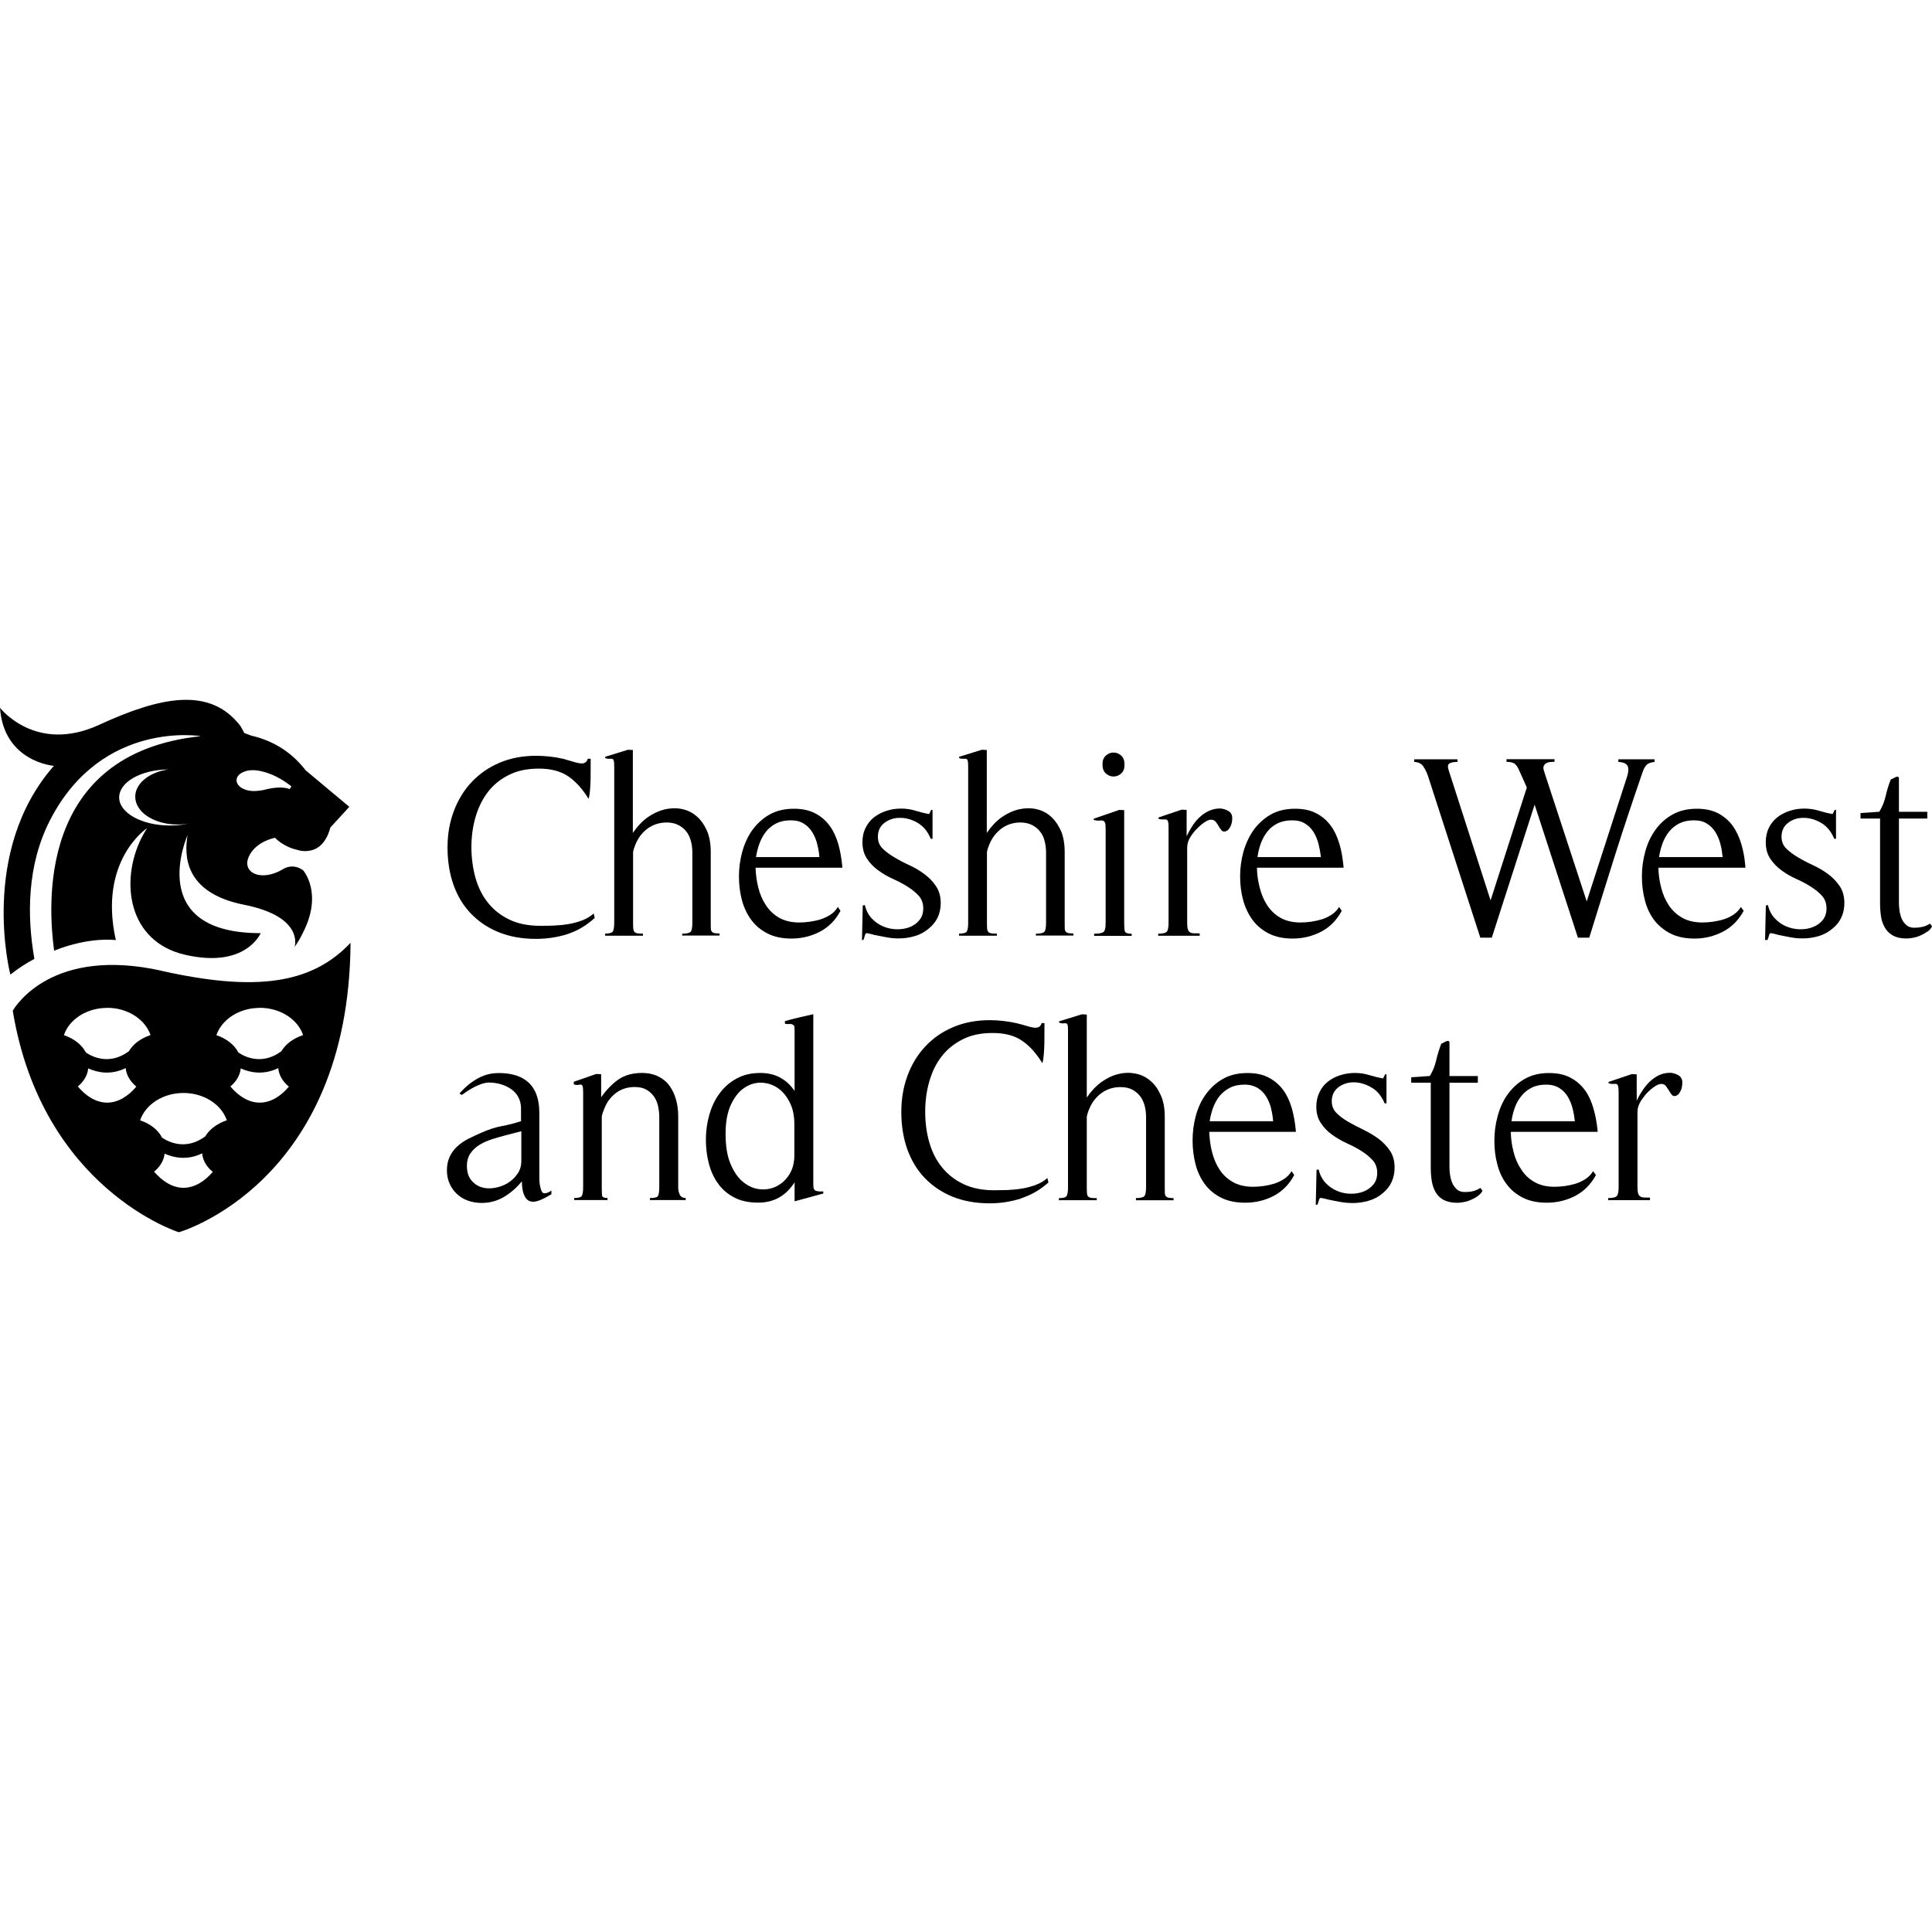 <?xml version="1.0" encoding="UTF-8"?>
<svg xmlns="http://www.w3.org/2000/svg" id="Layer_1" data-name="Layer 1" viewBox="0 0 250 250">
  <path d="M73.41,120.88c-1.3.41-2.66.61-4.06.61-1.8,0-3.41-.29-4.81-.86-1.41-.57-2.6-1.37-3.6-2.41-.99-1.03-1.74-2.27-2.26-3.73-.51-1.46-.77-3.06-.77-4.81s.27-3.26.81-4.71c.54-1.44,1.31-2.71,2.31-3.77,1-1.07,2.2-1.9,3.61-2.5,1.4-.6,2.99-.9,4.71-.9,1.19,0,2.39.13,3.57.4.13.04.31.1.53.16.21.06.44.11.66.19.23.07.44.13.64.17.2.04.37.07.5.07.43,0,.7-.2.81-.61h.37v1.24c0,.46,0,.91-.01,1.39-.01.47-.03.94-.07,1.39-.03.44-.09.84-.19,1.17-.79-1.29-1.67-2.26-2.63-2.91-.97-.66-2.23-1-3.79-1s-2.81.27-3.91.83c-1.1.54-2,1.29-2.71,2.21-.7.93-1.23,2-1.59,3.24s-.53,2.54-.53,3.91.19,2.76.54,3.99c.36,1.24.9,2.31,1.63,3.21.73.91,1.66,1.63,2.77,2.16,1.11.53,2.44.79,3.97.79.54,0,1.13,0,1.76-.03.63-.03,1.26-.09,1.87-.19s1.2-.26,1.77-.47c.56-.21,1.07-.51,1.51-.9l.14.57c-1.1,1-2.29,1.7-3.59,2.11Z"></path>
  <path d="M88.28,121.09v-.27c.59,0,.94-.09,1.1-.26.14-.17.21-.56.21-1.16v-9.06c0-.53-.06-1.04-.19-1.51s-.31-.89-.59-1.23c-.27-.34-.61-.63-1.03-.84-.41-.21-.91-.33-1.5-.33-.94,0-1.77.27-2.49.79-.71.53-1.23,1.23-1.57,2.07-.04.09-.1.26-.19.51-.07.24-.11.41-.11.5v9.19c0,.31.01.57.03.74.03.17.09.3.17.39.09.07.21.13.39.16.17.03.4.03.69.03v.27h-4.9v-.27c.56,0,.9-.1,1.01-.29.11-.19.17-.57.17-1.13v-20.16c0-.39-.01-.64-.06-.79-.04-.14-.1-.21-.19-.24-.09-.03-.21-.03-.36-.01-.14.01-.33-.01-.56-.09v-.17l2.94-.91.64.03v10.73c.56-.83,1.2-1.5,1.9-2.01.7-.5,1.44-.84,2.2-1.03.74-.17,1.49-.2,2.21-.06.71.14,1.36.44,1.9.91.56.46,1,1.09,1.36,1.86.34.77.51,1.71.51,2.81v9.21c0,.3,0,.51.01.7.01.17.06.3.13.39.09.09.2.16.36.19.16.03.37.04.64.04v.27h-4.87v.03Z"></path>
  <path d="M97.77,112.29c.03.89.14,1.74.36,2.59.21.84.54,1.6.99,2.27.44.67,1.01,1.21,1.71,1.61.71.4,1.57.61,2.59.61.43,0,.89-.03,1.37-.1.49-.07.96-.17,1.4-.31.44-.14.87-.34,1.27-.6.4-.26.71-.59.96-1l.34.5c-.63,1.19-1.51,2.09-2.64,2.69-1.13.59-2.37.9-3.7.9-1.2,0-2.21-.21-3.07-.64-.86-.43-1.56-1.01-2.11-1.74s-.96-1.59-1.23-2.57c-.26-.97-.39-2.01-.39-3.09s.14-2.14.43-3.2c.29-1.04.71-1.97,1.3-2.8.59-.81,1.33-1.49,2.21-2,.89-.5,1.94-.76,3.16-.76,1.1,0,2.03.2,2.79.61.76.4,1.37.94,1.86,1.61.49.67.84,1.46,1.1,2.33.24.87.41,1.79.5,2.74l.03.34h-11.21ZM105.75,109.22c-.14-.56-.36-1.07-.64-1.53-.29-.46-.64-.83-1.1-1.11-.44-.29-1.01-.43-1.69-.43-.73,0-1.34.13-1.86.39-.51.26-.96.6-1.31,1.04-.36.44-.64.96-.86,1.53-.21.57-.37,1.17-.46,1.8h8.2c-.04-.57-.14-1.13-.29-1.69Z"></path>
  <path d="M111.54,121.66l.1-4.49.27-.06c.16.7.46,1.27.89,1.73.44.46.93.81,1.49,1.04s1.13.36,1.76.37c.61.01,1.19-.09,1.69-.29.5-.2.91-.5,1.24-.91.33-.4.49-.91.49-1.51,0-.64-.2-1.2-.59-1.63-.39-.44-.89-.83-1.46-1.19-.57-.36-1.2-.69-1.89-1-.69-.31-1.31-.67-1.89-1.1-.57-.41-1.06-.91-1.44-1.49-.39-.57-.6-1.29-.6-2.14,0-.7.13-1.33.41-1.87.27-.56.63-1,1.1-1.37.46-.36,1-.63,1.6-.83.6-.2,1.23-.29,1.89-.29s1.26.09,1.83.27c.59.17,1.17.33,1.8.44l.27-.54h.17v3.74h-.23c-.4-.97-.99-1.67-1.76-2.1-.76-.43-1.53-.63-2.29-.61-.76.01-1.4.23-1.96.66-.56.43-.83,1.03-.83,1.79,0,.61.2,1.11.6,1.51s.9.77,1.5,1.13c.59.36,1.24.7,1.96,1.03.71.33,1.36.71,1.96,1.16s1.1.96,1.5,1.56c.4.6.61,1.33.61,2.17,0,1.37-.51,2.47-1.53,3.3-.54.46-1.14.79-1.83.99-.67.2-1.36.3-2.06.3-.51,0-1.03-.04-1.56-.14-.51-.09-1.04-.19-1.56-.3-.17-.04-.36-.09-.53-.14-.19-.04-.36-.09-.54-.1-.09,0-.17.13-.23.39-.07.26-.13.41-.17.49h-.2v.04Z"></path>
  <path d="M134.05,121.09v-.27c.59,0,.96-.09,1.1-.26.14-.17.21-.56.21-1.16v-9.06c0-.53-.06-1.04-.19-1.51-.11-.47-.31-.89-.59-1.23-.26-.34-.61-.63-1.03-.84-.43-.21-.91-.33-1.5-.33-.94,0-1.77.27-2.47.79-.7.53-1.23,1.23-1.57,2.07-.04.09-.1.26-.19.51-.07.24-.11.41-.11.5v9.19c0,.31.01.57.03.74.01.17.09.3.17.39.09.07.21.13.39.16s.4.03.7.03v.27h-4.9v-.27c.57,0,.91-.1,1.01-.29.11-.19.17-.57.17-1.13v-20.16c0-.39-.01-.64-.06-.79-.03-.14-.09-.21-.19-.24-.09-.03-.21-.03-.36-.01-.14.01-.33-.01-.56-.09v-.17l2.94-.91.64.03v10.73c.56-.83,1.2-1.5,1.9-2.01.71-.5,1.44-.84,2.2-1.03.76-.17,1.49-.2,2.21-.06.71.14,1.36.44,1.9.91.54.46,1,1.09,1.36,1.86.34.77.51,1.71.51,2.81v9.21c0,.3.01.51.01.7.01.17.06.3.13.39.07.09.2.16.36.19s.37.04.63.04v.27h-4.89v.03Z"></path>
  <path d="M141.58,121.09v-.27c.61,0,1-.07,1.2-.21s.29-.54.29-1.2v-12.19c0-.39-.03-.64-.09-.77-.06-.13-.14-.21-.26-.26-.11-.03-.27-.04-.46-.01-.2.03-.43,0-.73-.07v-.17l3.3-1.14.64.03v14.68c0,.5.03.84.1,1.03.07.19.36.29.87.29v.27h-4.87ZM145.08,100.09c-.29.26-.61.39-.99.39s-.69-.13-.99-.39c-.29-.26-.44-.64-.44-1.16s.14-.9.44-1.16c.29-.26.61-.39.99-.39s.69.13.99.39c.29.26.43.64.43,1.16.01.5-.13.9-.43,1.16Z"></path>
  <path d="M155.26,121.09h-5.39v-.27c.59,0,.96-.09,1.11-.26.16-.17.23-.56.23-1.16v-12.33c0-.36-.01-.61-.07-.76-.04-.14-.11-.23-.21-.26-.1-.03-.24-.03-.41-.01-.17.01-.37-.01-.61-.09v-.17l3-1.01.64.03v3.41c.2-.43.44-.86.71-1.29s.59-.81.94-1.14c.34-.34.74-.61,1.19-.83.44-.21.93-.33,1.46-.33.31,0,.66.09,1,.27.36.17.56.46.6.84,0,.11,0,.26-.01.44-.01.17-.06.36-.13.56-.07.19-.16.36-.27.51-.11.16-.26.27-.43.33-.24.07-.41.03-.53-.11-.13-.14-.26-.33-.36-.51-.11-.2-.24-.4-.39-.59-.14-.19-.34-.29-.59-.29-.23,0-.47.07-.73.24-.26.16-.5.34-.76.57-.24.23-.47.46-.69.7-.2.26-.36.46-.47.64-.31.47-.47.97-.47,1.51v9.73c0,.34.03.6.09.79s.14.31.27.39c.11.07.29.13.47.13.2.01.46.01.79.01v.29h.01Z"></path>
  <path d="M162.65,112.29c.01.89.14,1.74.36,2.59s.53,1.6.97,2.27c.44.67,1.01,1.21,1.71,1.61.71.4,1.57.61,2.59.61.43,0,.87-.03,1.37-.1.47-.07.94-.17,1.4-.31.44-.14.86-.34,1.26-.6.4-.26.71-.59.97-1l.34.5c-.63,1.19-1.51,2.09-2.64,2.69-1.14.59-2.37.9-3.7.9-1.19,0-2.21-.21-3.07-.64-.86-.43-1.56-1.01-2.11-1.74-.54-.73-.96-1.59-1.23-2.57-.27-.97-.4-2.01-.4-3.09s.14-2.14.43-3.2c.3-1.04.73-1.97,1.31-2.8.59-.81,1.33-1.49,2.2-2,.89-.5,1.94-.76,3.16-.76,1.11,0,2.04.2,2.79.61.76.4,1.37.94,1.86,1.61.49.67.84,1.46,1.1,2.33s.41,1.79.51,2.74l.03.34h-11.2ZM170.62,109.22c-.14-.56-.36-1.07-.63-1.53-.29-.46-.64-.83-1.1-1.11-.44-.29-1.01-.43-1.7-.43s-1.33.13-1.86.39-.96.6-1.31,1.04c-.36.44-.64.96-.86,1.53-.21.57-.36,1.17-.44,1.8h8.2c-.06-.57-.16-1.13-.3-1.69Z"></path>
  <path d="M213.12,98.92c-.2.19-.39.49-.54.91-1.23,3.57-2.43,7.14-3.56,10.71-1.13,3.57-2.24,7.16-3.37,10.79h-1.47l-5.6-17.21-5.54,17.21h-1.49l-6.79-20.98c-.16-.46-.36-.84-.6-1.2-.24-.34-.64-.54-1.17-.56v-.34h5.61v.34c-.44,0-.8.06-1.03.19-.24.13-.27.44-.09.96l5.4,16.77,4.69-14.61-1.09-2.43c-.19-.39-.39-.61-.63-.73-.23-.1-.54-.16-.91-.16v-.34h6.21v.34c-.2,0-.41.01-.61.03-.2.03-.37.09-.5.17-.13.09-.23.21-.29.36-.06.14-.04.36.04.63l5.53,16.87,5.23-16.17c.19-.59.2-1.03.07-1.34-.14-.31-.54-.5-1.21-.54v-.34h4.69v.34c-.46.06-.79.17-.99.34Z"></path>
  <path d="M214.6,112.29c.01.89.14,1.74.36,2.59.21.84.54,1.6.99,2.27.44.67,1.03,1.21,1.73,1.61.71.4,1.59.61,2.6.61.43,0,.89-.03,1.36-.1.49-.07.96-.17,1.41-.31.44-.14.87-.34,1.26-.6.39-.26.71-.59.96-1l.36.5c-.64,1.19-1.53,2.09-2.66,2.69-1.14.59-2.37.9-3.69.9-1.21,0-2.24-.21-3.09-.64-.86-.43-1.57-1.01-2.13-1.74-.56-.73-.96-1.59-1.21-2.57-.26-.97-.39-2.01-.39-3.09s.14-2.14.43-3.2c.27-1.04.71-1.97,1.3-2.8.57-.81,1.31-1.49,2.21-2,.89-.5,1.94-.76,3.17-.76,1.1,0,2.01.2,2.79.61.74.4,1.37.94,1.86,1.61.47.67.84,1.46,1.1,2.33.26.87.43,1.79.51,2.74l.03.34h-11.26ZM222.62,109.22c-.14-.56-.36-1.07-.64-1.53-.29-.46-.64-.83-1.1-1.11-.44-.29-1.01-.43-1.69-.43-.73,0-1.34.13-1.87.39-.51.26-.96.6-1.31,1.04-.37.44-.66.96-.87,1.53-.21.57-.37,1.17-.46,1.8h8.23c-.06-.57-.14-1.13-.29-1.69Z"></path>
  <path d="M228.4,121.66l.1-4.49.27-.06c.16.7.46,1.27.89,1.73.44.46.93.81,1.49,1.04s1.13.36,1.76.37c.61.01,1.19-.09,1.69-.29.51-.2.93-.5,1.26-.91.33-.4.49-.91.49-1.51,0-.64-.2-1.2-.59-1.63-.4-.44-.89-.83-1.46-1.19-.57-.36-1.2-.69-1.89-1-.69-.31-1.31-.67-1.89-1.1-.57-.41-1.04-.91-1.44-1.49-.39-.57-.59-1.29-.59-2.14,0-.7.13-1.33.4-1.87.27-.56.64-1,1.1-1.37.46-.36,1-.63,1.6-.83.61-.2,1.24-.29,1.89-.29s1.26.09,1.86.27c.57.17,1.17.33,1.8.44l.27-.54h.17v3.74h-.23c-.4-.97-.99-1.67-1.76-2.1s-1.54-.63-2.29-.61c-.74.01-1.4.23-1.94.66-.56.43-.83,1.03-.83,1.79,0,.61.2,1.11.6,1.51s.9.77,1.5,1.13c.6.36,1.24.7,1.96,1.03.71.33,1.37.71,1.97,1.16.6.44,1.09.96,1.5,1.56.4.6.6,1.33.6,2.17,0,1.37-.5,2.47-1.51,3.3-.54.46-1.14.79-1.81.99-.69.2-1.37.3-2.07.3-.51,0-1.03-.04-1.54-.14-.51-.09-1.03-.19-1.54-.3-.19-.04-.36-.09-.54-.14-.17-.04-.36-.09-.54-.1-.09,0-.17.13-.23.39-.07.26-.13.41-.17.49h-.29v.04Z"></path>
  <path d="M249.39,120.55c-.27.19-.56.36-.86.49-.3.14-.61.24-.94.3-.33.07-.63.1-.89.1-.73,0-1.3-.13-1.74-.37-.46-.26-.79-.59-1.04-1-.24-.41-.43-.9-.51-1.44-.09-.56-.13-1.13-.13-1.74v-10.97h-2.53v-.71l2.43-.17c.39-.63.66-1.31.83-2.06.17-.74.39-1.46.66-2.13.1-.01.2-.07.31-.13.11-.07.23-.13.34-.17.11-.04.2-.06.29-.03.09.03.11.1.11.24v4.29h3.67v.87h-3.67v10.97c0,.31.03.66.09,1.03.06.37.16.71.3,1.03.14.31.36.57.61.79.26.21.6.31.99.31.36,0,.71-.04,1.04-.11.34-.07.67-.21.99-.43l.27.37c-.14.27-.34.49-.61.69Z"></path>
  <path d="M71.31,154.55c-.59.37-1.11.63-1.57.8-.46.17-.84.2-1.17.09-.31-.11-.56-.37-.74-.79-.19-.4-.29-1-.3-1.79-.66.81-1.43,1.49-2.3,2.01s-1.84.79-2.9.79c-.63,0-1.21-.1-1.76-.29-.54-.19-1.01-.47-1.41-.84-.41-.37-.73-.81-.97-1.34-.23-.51-.36-1.1-.36-1.76s.13-1.27.37-1.77c.24-.51.57-.96.99-1.33.4-.37.87-.7,1.41-.97.54-.27,1.1-.54,1.69-.79.96-.43,1.86-.71,2.66-.86.81-.14,1.63-.36,2.47-.63v-1.66c0-.56-.13-1.06-.37-1.49-.24-.43-.57-.79-.97-1.04-.4-.27-.84-.47-1.34-.61-.5-.14-1.01-.2-1.5-.2-.27,0-.56.06-.87.16-.31.11-.63.24-.94.39-.31.16-.61.33-.91.53-.29.19-.54.36-.77.53l-.3-.2c.23-.24.46-.47.67-.69.23-.21.46-.41.7-.6.59-.44,1.17-.79,1.77-1.01.6-.23,1.26-.34,1.97-.34,1.71,0,3.01.43,3.9,1.29.89.86,1.33,2.16,1.33,3.89v8.27c0,.11.01.29.01.5.01.23.04.46.09.7.06.26.11.47.2.64.09.19.21.27.37.27.14,0,.29-.03.46-.1.17-.07.31-.16.43-.27v.51ZM65.34,146.93c-.51.14-1.06.29-1.64.47-.57.19-1.1.41-1.6.71-.5.3-.9.67-1.21,1.11-.31.44-.47.99-.47,1.63,0,.77.17,1.37.53,1.83.34.44.79.76,1.3.93.51.17,1.07.21,1.69.11.6-.09,1.17-.29,1.69-.59.51-.3.96-.7,1.3-1.2.36-.49.53-1.07.53-1.71v-3.84l-2.1.54Z"></path>
  <path d="M84.1,155.3v-.27c.59,0,.93-.09,1.04-.27.11-.19.17-.57.17-1.16v-9.04c0-.53-.06-1.01-.17-1.49-.11-.47-.3-.89-.56-1.24s-.59-.64-.99-.86c-.4-.21-.89-.31-1.46-.31-.96,0-1.77.27-2.46.8s-1.19,1.23-1.5,2.07c-.04.1-.11.26-.19.51-.09.26-.11.41-.11.5v9.17c0,.39.01.7.03.94.01.26.26.37.71.37v.27h-4.31v-.27c.56,0,.89-.1,1-.29.1-.2.16-.57.16-1.14v-12.31c0-.36-.03-.6-.07-.73-.04-.11-.11-.19-.2-.2-.09-.01-.21,0-.37.03-.16.03-.34.01-.57-.06v-.34l2.9-1.01.64.03v2.99c.66-.94,1.39-1.71,2.21-2.29.83-.57,1.84-.86,3.06-.86.83,0,1.54.16,2.14.46.6.3,1.09.71,1.46,1.24.37.51.64,1.11.83,1.79.19.67.27,1.39.27,2.16v9.2c0,.31.07.61.2.9.14.29.4.43.77.43v.27h-4.64Z"></path>
  <path d="M102.82,155.46v-2.47c-1.13,1.76-2.69,2.63-4.69,2.63-1.21,0-2.26-.21-3.1-.66-.86-.44-1.56-1.03-2.1-1.79-.54-.74-.94-1.6-1.2-2.59-.26-.99-.39-2.03-.39-3.1s.14-2.14.43-3.17c.29-1.04.71-1.96,1.3-2.77.59-.81,1.31-1.47,2.21-1.96.89-.5,1.93-.74,3.13-.74,1.89,0,3.36.79,4.41,2.33v-7.59c0-.19,0-.39-.01-.63-.01-.23-.14-.37-.39-.43-.14-.01-.27-.03-.41-.01-.13.01-.29,0-.44-.04v-.34c.16-.04.43-.11.83-.23.4-.1.8-.2,1.23-.3.43-.1.97-.21,1.61-.36v22.07c0,.46.11.71.36.79.24.07.54.09.93.07v.27l-3.71,1.01ZM102.79,145.5c0-1.16-.21-2.16-.66-2.97-.44-.83-.99-1.44-1.64-1.84-.67-.41-1.39-.6-2.14-.59-.76.01-1.49.27-2.14.74-.67.47-1.21,1.2-1.66,2.17-.44.97-.66,2.21-.66,3.7,0,1.59.21,2.91.66,3.94.44,1.04.99,1.81,1.66,2.34.66.53,1.39.83,2.14.9.77.07,1.49-.06,2.14-.39.66-.33,1.21-.83,1.64-1.51.44-.69.66-1.53.66-2.51v-3.99Z"></path>
  <path d="M132.14,155.08c-1.3.41-2.66.63-4.07.63-1.8,0-3.4-.29-4.81-.86-1.41-.57-2.6-1.39-3.59-2.41-.99-1.03-1.74-2.27-2.27-3.73-.51-1.46-.77-3.06-.77-4.81s.27-3.26.8-4.71c.54-1.46,1.3-2.71,2.31-3.79,1-1.07,2.2-1.9,3.6-2.49,1.41-.6,2.99-.9,4.71-.9,1.2,0,2.39.14,3.59.41.13.04.31.1.53.14.21.06.43.13.66.19.21.07.44.13.64.17.2.04.37.07.51.07.43,0,.7-.2.8-.6h.37v1.24c0,.44,0,.91-.01,1.39s-.04.93-.07,1.39c-.03.44-.09.84-.19,1.17-.79-1.29-1.66-2.26-2.63-2.91-.97-.67-2.23-1-3.79-1s-2.81.27-3.91.83c-1.1.56-2.01,1.29-2.71,2.21-.71.91-1.24,2-1.59,3.24-.36,1.24-.53,2.54-.53,3.91s.17,2.74.54,3.99c.36,1.24.9,2.31,1.64,3.21.73.91,1.66,1.63,2.77,2.16s2.44.8,3.97.8c.54,0,1.13-.01,1.74-.03.63-.03,1.26-.09,1.87-.19s1.21-.26,1.77-.47c.56-.21,1.07-.5,1.51-.89l.14.57c-1.07.96-2.26,1.64-3.56,2.06Z"></path>
  <path d="M146.99,155.3v-.27c.59,0,.94-.09,1.1-.26.14-.17.21-.56.21-1.17v-9.04c0-.54-.06-1.04-.19-1.51-.13-.47-.33-.89-.6-1.23-.27-.34-.61-.63-1.03-.84-.41-.21-.91-.31-1.5-.31-.94,0-1.77.27-2.49.8-.7.53-1.23,1.23-1.56,2.07-.06.1-.1.26-.19.51-.09.26-.11.41-.11.5v9.17c0,.31.01.57.03.74.01.19.09.31.17.39.09.09.23.13.39.16.17.01.4.03.7.03v.27h-4.9v-.27c.56,0,.9-.1,1.01-.29.11-.2.17-.57.17-1.14v-20.17c0-.39-.01-.64-.04-.77-.04-.14-.1-.21-.19-.24s-.21-.03-.36-.01-.33-.01-.56-.09v-.17l2.94-.91.64.03v10.74c.56-.83,1.2-1.5,1.9-2.01.71-.5,1.44-.86,2.2-1.03.76-.19,1.49-.2,2.2-.06.71.14,1.36.44,1.9.91.57.46,1.01,1.09,1.36,1.86.36.77.53,1.71.53,2.81v9.2c0,.3,0,.53.01.7.01.17.06.3.13.39.09.09.2.16.36.19s.37.06.64.06v.27h-4.9Z"></path>
  <path d="M156.48,146.49c.03.89.14,1.74.36,2.59s.53,1.6.97,2.27c.44.67,1.03,1.21,1.73,1.61.7.4,1.59.61,2.6.61.43,0,.89-.04,1.36-.1.49-.07.94-.17,1.4-.31.46-.14.87-.36,1.27-.61.4-.26.71-.59.96-1l.34.5c-.63,1.19-1.51,2.09-2.64,2.69-1.13.59-2.36.89-3.7.89-1.21,0-2.23-.21-3.1-.64-.86-.43-1.56-1.01-2.11-1.74-.54-.73-.96-1.59-1.21-2.56s-.39-2.01-.39-3.09.13-2.14.41-3.19c.29-1.06.71-1.99,1.3-2.8.59-.81,1.31-1.49,2.21-2,.9-.51,1.94-.76,3.19-.76,1.11,0,2.03.2,2.77.61.76.4,1.37.94,1.86,1.61.49.67.84,1.46,1.1,2.33.24.87.41,1.79.5,2.73l.03.33h-11.2v.03ZM164.48,143.42c-.14-.56-.36-1.07-.64-1.53-.29-.46-.64-.83-1.1-1.11-.46-.27-1.01-.43-1.69-.43-.74,0-1.36.13-1.87.39s-.97.61-1.33,1.04c-.36.44-.64.94-.86,1.51-.21.57-.37,1.17-.46,1.8h8.21c-.03-.54-.13-1.11-.27-1.67Z"></path>
  <path d="M170.26,155.88l.1-4.49.27-.07c.16.7.46,1.27.89,1.74.44.46.93.81,1.49,1.04.56.24,1.14.36,1.76.37.61.01,1.17-.09,1.69-.29.5-.2.91-.5,1.26-.91.33-.4.49-.91.49-1.51,0-.66-.2-1.2-.6-1.64-.4-.43-.87-.83-1.46-1.19-.57-.36-1.2-.69-1.89-1-.69-.31-1.31-.69-1.89-1.1-.57-.41-1.06-.91-1.44-1.49-.4-.57-.6-1.29-.6-2.14,0-.7.14-1.31.41-1.87.27-.56.63-1.01,1.09-1.37s.99-.64,1.6-.83c.61-.19,1.24-.29,1.89-.29s1.27.09,1.84.27c.59.17,1.19.33,1.81.44l.27-.54h.17v3.76h-.24c-.41-.97-.99-1.67-1.77-2.09-.76-.43-1.53-.64-2.27-.63-.76.01-1.4.23-1.97.66-.54.43-.83,1.03-.83,1.79,0,.6.2,1.11.6,1.51.4.41.91.79,1.5,1.13.6.34,1.24.69,1.96,1.03.71.34,1.37.73,1.97,1.17.59.44,1.09.96,1.5,1.56.4.6.6,1.33.6,2.17,0,1.37-.5,2.47-1.51,3.31-.53.46-1.14.79-1.83.99-.67.2-1.37.3-2.06.3-.53,0-1.04-.04-1.56-.13s-1.03-.19-1.54-.3c-.19-.04-.36-.09-.54-.13-.17-.04-.36-.09-.54-.1-.1,0-.17.13-.24.39-.07.26-.13.41-.17.49h-.19Z"></path>
  <path d="M191.26,154.75c-.27.2-.56.36-.87.49-.3.14-.61.24-.94.3-.33.07-.63.1-.89.1-.71,0-1.3-.13-1.76-.37-.44-.24-.79-.59-1.03-1-.24-.41-.41-.91-.5-1.46-.09-.54-.13-1.13-.13-1.74v-10.97h-2.53v-.7l2.41-.17c.39-.63.66-1.31.83-2.06.17-.74.39-1.46.66-2.13.09-.01.19-.07.3-.13.11-.07.23-.13.34-.17.13-.04.21-.06.3-.03.07.03.11.1.11.24v4.29h3.67v.87h-3.67v10.97c0,.31.03.66.09,1.03.06.37.16.71.3,1.03.14.31.36.57.6.8.26.21.59.31,1,.31.36,0,.71-.03,1.04-.11.34-.09.66-.21.97-.43l.27.37c-.11.26-.31.47-.59.67Z"></path>
  <path d="M195.5,146.49c.01.89.14,1.74.36,2.59.21.84.54,1.6,1,2.27.43.67,1,1.21,1.71,1.61.71.4,1.57.61,2.59.61.43,0,.87-.04,1.36-.1.47-.07.94-.17,1.4-.31.44-.14.87-.36,1.27-.61.39-.26.7-.59.96-1l.36.5c-.64,1.19-1.53,2.09-2.66,2.69-1.14.59-2.37.89-3.7.89-1.2,0-2.21-.21-3.07-.64-.87-.43-1.57-1.01-2.11-1.74-.56-.73-.96-1.59-1.21-2.56-.27-.97-.39-2.01-.39-3.09s.14-2.14.43-3.19c.29-1.06.7-1.99,1.29-2.8.59-.81,1.31-1.49,2.21-2,.89-.51,1.94-.76,3.14-.76,1.1,0,2.03.2,2.79.61.76.4,1.37.94,1.86,1.61s.84,1.46,1.09,2.33c.26.87.43,1.79.53,2.73l.03.33h-11.21v.03ZM203.49,143.42c-.14-.56-.36-1.07-.63-1.53-.29-.46-.64-.83-1.1-1.11-.44-.27-1.01-.43-1.69-.43-.71,0-1.34.13-1.86.39s-.96.61-1.31,1.04c-.37.44-.66.94-.87,1.51-.21.57-.36,1.17-.44,1.8h8.2c-.06-.54-.16-1.11-.3-1.67Z"></path>
  <path d="M213.49,155.3h-5.39v-.27c.59,0,.96-.09,1.11-.26.16-.17.24-.56.24-1.17v-12.31c0-.36-.03-.61-.07-.76-.04-.14-.11-.23-.21-.26-.1-.01-.24-.03-.41-.01-.16.01-.37-.01-.61-.09v-.17l3-1.01.64.03v3.41c.2-.43.44-.86.73-1.29.27-.43.59-.81.94-1.16.36-.34.74-.61,1.17-.83.44-.21.93-.33,1.47-.33.31,0,.66.09,1,.27.34.17.54.46.59.84,0,.11,0,.26-.01.44-.01.19-.06.37-.11.56-.07.2-.16.37-.27.53-.1.16-.26.27-.43.34-.23.07-.41.03-.53-.13-.13-.14-.24-.31-.36-.53-.13-.2-.26-.4-.4-.59-.14-.19-.34-.29-.59-.29-.23,0-.47.09-.73.24-.26.16-.51.34-.76.57-.26.23-.49.46-.67.71-.2.26-.36.46-.47.64-.31.47-.47.97-.47,1.51v9.71c0,.34.03.6.09.79s.14.31.27.39.29.13.49.14c.2.01.46.01.77.01v.29h-.01Z"></path>
  <path d="M20.93,125.62c-14.03-3.13-18.84,4.41-19.28,5.17,3.8,23.08,21.48,28.66,21.48,28.66v-.06s.03.06.03.06c0,0,22-6.27,22.2-37.45-5.11,5.43-12.47,6.3-24.43,3.63ZM33.61,130.41c2.67,0,4.93,1.5,5.61,3.53-1.27.41-2.27,1.17-2.81,2.09-2.47,1.83-4.69.76-5.57.16-.5-.99-1.53-1.8-2.84-2.24.7-2.03,2.94-3.53,5.61-3.53ZM13.87,130.41c2.67,0,4.91,1.5,5.61,3.53-1.26.41-2.27,1.17-2.8,2.09-2.47,1.83-4.69.76-5.57.16-.5-.99-1.53-1.8-2.84-2.24.67-2.03,2.93-3.53,5.6-3.53ZM13.87,142.68c-1.46,0-2.77-.87-3.8-2.09.77-.64,1.27-1.46,1.34-2.34,1.17.53,2.91.91,4.86-.04.07.91.59,1.74,1.37,2.4-1.01,1.2-2.33,2.07-3.77,2.07ZM23.74,153.7c-1.46,0-2.77-.89-3.8-2.09.77-.63,1.27-1.44,1.36-2.33,1.17.53,2.93.91,4.86-.04.07.91.57,1.74,1.37,2.4-1.01,1.19-2.33,2.06-3.79,2.06ZM26.56,147.05c-2.49,1.83-4.7.76-5.59.16-.5-1-1.53-1.8-2.84-2.24.69-2.04,2.94-3.54,5.61-3.54s4.91,1.5,5.61,3.53c-1.26.43-2.27,1.19-2.8,2.1ZM33.61,142.68c-1.46,0-2.77-.87-3.8-2.09.77-.64,1.26-1.46,1.34-2.34,1.17.53,2.93.91,4.86-.04.07.91.57,1.74,1.37,2.4-1,1.2-2.31,2.07-3.77,2.07Z"></path>
  <path d="M39.48,99.59c-2.06-2.64-4.64-3.87-6.97-4.4-.29-.11-.59-.23-.9-.34,0,0-.17-.36-.5-.91-3.96-5.16-10.4-3.77-18.3-.14-8.21,3.77-12.81-2.21-12.81-2.21.49,7.01,6.97,7.51,6.97,7.51-9.76,11.14-5.63,27.01-5.63,27.01,1.04-.81,2.07-1.49,3.11-2.03-.96-5.47-.99-12.1,2.04-17.98,6.7-13.01,19.51-10.84,19.51-10.84-21.37,2.23-19.73,22.21-19,27.76,4.64-1.86,7.99-1.37,7.99-1.37-2.31-10.31,4.03-14.48,4.03-14.48-.27.44-.51.87-.73,1.29-2.8,5.66-1.69,13.38,5.63,15.08,7.89,1.84,9.81-2.79,9.81-2.79-15.14.01-9.46-12.68-9.46-12.68-.43,2.54-.5,7.46,7.34,9.01,7.84,1.56,6.51,5.46,6.51,5.46.43-.61.77-1.2,1.04-1.77,2.71-5.19.06-8.16.06-8.16-1.41-1-2.6-.14-2.6-.14-2.83,1.69-5.34.47-4.44-1.59.9-2.04,3.41-2.47,3.41-2.47,0,0,1.01,1.14,2.87,1.56.11.03.21.06.33.09.43.09.81.09,1.16.03,2.23-.23,2.79-3,2.79-3l2.46-2.69-5.73-4.79ZM21.98,106.82c-3.63,0-6.56-1.63-6.56-3.63s2.84-3.59,6.39-3.63c-2.46.34-4.31,1.8-4.31,3.53,0,2,2.44,3.6,5.46,3.6.53,0,1.03-.04,1.51-.14-.76.19-1.6.27-2.49.27ZM37.5,102.11c-.89-.36-2.23-.16-2.89-.01-.63.19-1.34.27-1.89.26-1.2-.04-2.14-.67-2.11-1.43.03-.74,1.01-1.31,2.21-1.27.54.01,1.26.17,1.87.39,1.6.53,3.01,1.7,3.01,1.7l-.21.37Z"></path>
  <path d="M34.46,113.86s.06-.01.09-.01c-.03,0-.06,0-.09.01Z"></path>
</svg>
